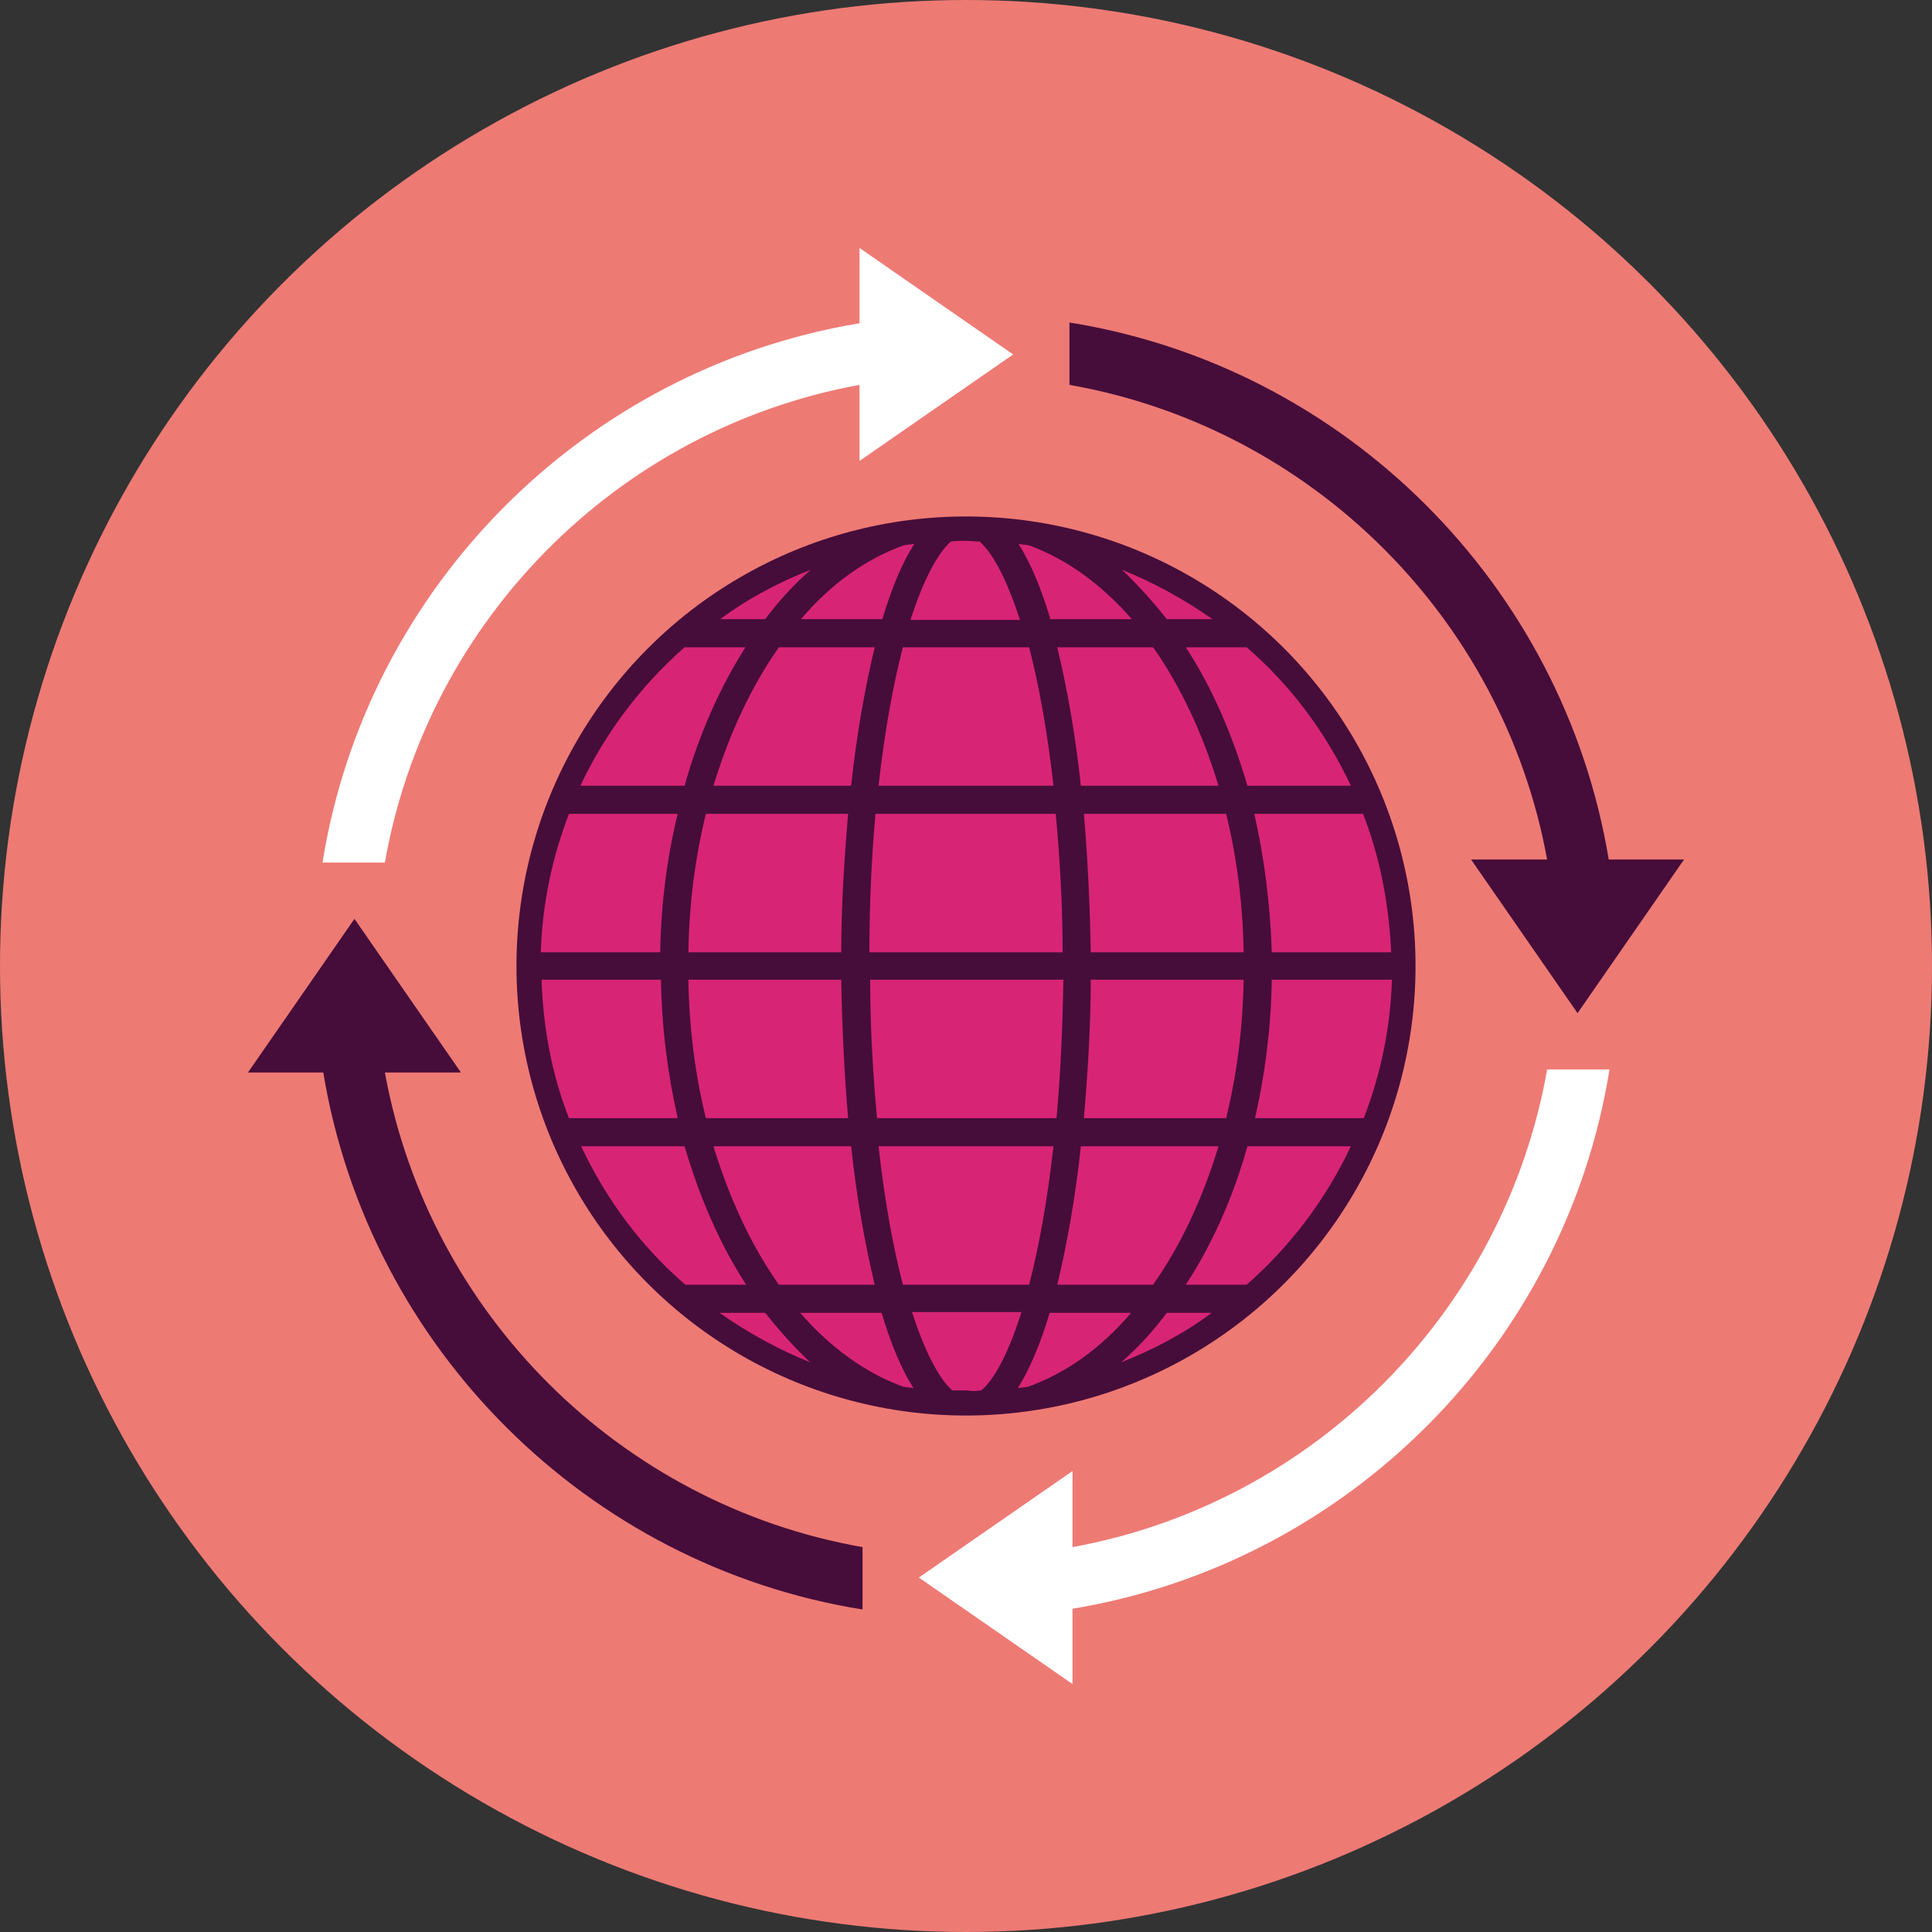 <?xml version="1.0" encoding="UTF-8"?>
<!DOCTYPE svg PUBLIC '-//W3C//DTD SVG 1.0//EN'
          'http://www.w3.org/TR/2001/REC-SVG-20010904/DTD/svg10.dtd'>
<svg height="254.0" preserveAspectRatio="xMidYMid meet" version="1.0" viewBox="1.0 1.0 254.0 254.0" width="254.0" xmlns="http://www.w3.org/2000/svg" xmlns:xlink="http://www.w3.org/1999/xlink" zoomAndPan="magnify"
><rect x="1.0" y="1.0" width="254.0" height="254.0" fill="#333333" stroke="none"/><g
  ><g id="change1_1"
    ><circle cx="128" cy="128" fill="#ee7a74" r="127"
    /></g
    ><g id="change2_1"
    ><circle cx="128" cy="128" fill="#460d3a" r="59.1"
    /></g
    ><g id="change3_1"
    ><path d="M94.8,104.3h18.1c0.7-6.6,1.8-12.8,3.1-18.2h-12.6C99.8,91.2,96.9,97.4,94.8,104.3z" fill="#d82475"
    /></g
    ><g id="change3_2"
    ><path d="M91.5,126.2h20.1c0-6.1,0.4-12.3,0.9-18.2H93.8C92.4,113.7,91.6,119.8,91.5,126.2z" fill="#d82475"
    /></g
    ><g id="change3_3"
    ><path d="M115.3,126.2h25.4c0-6.6-0.4-12.7-0.9-18.2h-23.7C115.6,113.5,115.3,119.6,115.3,126.2z" fill="#d82475"
    /></g
    ><g id="change3_4"
    ><path d="M116,169.9c-1.3-5.4-2.4-11.6-3.1-18.2H94.8c2.1,6.9,5,13.1,8.6,18.2H116z" fill="#d82475"
    /></g
    ><g id="change3_5"
    ><path d="M139.9,148c0.5-5.5,0.8-11.6,0.9-18.2h-25.4c0,6.6,0.4,12.7,0.9,18.2H139.9z" fill="#d82475"
    /></g
    ><g id="change3_6"
    ><path d="M136.3,169.9c1.3-5,2.4-11.1,3.2-18.2h-23c0.8,7.1,1.9,13.2,3.2,18.2H136.3z" fill="#d82475"
    /></g
    ><g id="change3_7"
    ><path d="M119.7,86.1c-1.3,5-2.4,11.1-3.2,18.2h23c-0.8-7.1-1.9-13.2-3.2-18.2H119.7z" fill="#d82475"
    /></g
    ><g id="change3_8"
    ><path d="M93.8,148h18.7c-0.5-5.9-0.8-12.1-0.9-18.2H91.5C91.6,136.2,92.4,142.3,93.8,148z" fill="#d82475"
    /></g
    ><g id="change3_9"
    ><path d="M91,151.7H77.4c3.3,7,7.9,13.2,13.7,18.2h8C95.7,164.7,93,158.5,91,151.7z" fill="#d82475"
    /></g
    ><g id="change3_10"
    ><path d="M165,151.7c-1.9,6.8-4.7,13-8.1,18.2h8c5.7-5,10.4-11.2,13.7-18.2H165z" fill="#d82475"
    /></g
    ><g id="change3_11"
    ><path d="M165,104.3h13.6c-3.3-7-7.9-13.2-13.7-18.2h-8C160.3,91.3,163,97.5,165,104.3z" fill="#d82475"
    /></g
    ><g id="change3_12"
    ><path d="M149.8,82.4c-4-4.6-8.6-7.9-13.5-9.7c-0.5-0.1-1-0.1-1.4-0.2c1.6,2.5,3,5.9,4.2,9.9H149.8z" fill="#d82475"
    /></g
    ><g id="change3_13"
    ><path d="M139,173.6c-1.2,4-2.6,7.4-4.2,9.9c0.5-0.1,1-0.1,1.4-0.2c5-1.8,9.6-5.1,13.5-9.7H139z" fill="#d82475"
    /></g
    ><g id="change3_14"
    ><path d="M117,82.4c1.2-4,2.6-7.4,4.2-9.9c-0.5,0.1-1,0.1-1.4,0.2c-5,1.8-9.6,5.1-13.5,9.7H117z" fill="#d82475"
    /></g
    ><g id="change3_15"
    ><path d="M91,104.3c1.9-6.8,4.7-13,8-18.2h-8c-5.7,5-10.4,11.2-13.7,18.2H91z" fill="#d82475"
    /></g
    ><g id="change3_16"
    ><path d="M154.4,173.6c-1.8,2.4-3.8,4.6-6,6.5c4.3-1.7,8.3-3.8,11.9-6.5H154.4z" fill="#d82475"
    /></g
    ><g id="change3_17"
    ><path d="M130,183.8c1.8-1.5,3.6-5,5.3-10.3h-14.4c1.7,5.2,3.5,8.7,5.3,10.3c0.7,0,1.3,0,2,0 C128.7,183.9,129.3,183.9,130,183.8z" fill="#d82475"
    /></g
    ><g id="change3_18"
    ><path d="M106.2,173.6c4,4.6,8.6,7.9,13.5,9.7c0.5,0.1,1,0.1,1.4,0.2c-1.6-2.5-3-5.9-4.2-9.9H106.2z" fill="#d82475"
    /></g
    ><g id="change3_19"
    ><path d="M168.2,129.8c-0.1,6.4-0.9,12.5-2.2,18.2h14.3c2.2-5.7,3.5-11.8,3.7-18.2H168.2z" fill="#d82475"
    /></g
    ><g id="change3_20"
    ><path d="M154.4,82.4h6c-3.7-2.6-7.7-4.8-11.9-6.5C150.5,77.8,152.5,80,154.4,82.4z" fill="#d82475"
    /></g
    ><g id="change3_21"
    ><path d="M180.2,108h-14.3c1.3,5.7,2.1,11.8,2.3,18.2h15.7C183.6,119.8,182.4,113.6,180.2,108z" fill="#d82475"
    /></g
    ><g id="change3_22"
    ><path d="M101.6,173.6h-6c3.7,2.6,7.7,4.8,11.9,6.5C105.5,178.2,103.5,176,101.6,173.6z" fill="#d82475"
    /></g
    ><g id="change3_23"
    ><path d="M101.6,82.4c1.8-2.4,3.8-4.6,6-6.5c-4.3,1.7-8.3,3.8-11.9,6.5H101.6z" fill="#d82475"
    /></g
    ><g id="change3_24"
    ><path d="M162.2,108h-18.7c0.5,5.9,0.8,12.1,0.9,18.2h20.1C164.4,119.8,163.6,113.7,162.2,108z" fill="#d82475"
    /></g
    ><g id="change3_25"
    ><path d="M164.5,129.8h-20.1c0,6.1-0.4,12.3-0.9,18.2h18.7C163.6,142.3,164.4,136.2,164.5,129.8z" fill="#d82475"
    /></g
    ><g id="change3_26"
    ><path d="M140,86.1c1.3,5.4,2.4,11.6,3.1,18.2h18.1c-2.1-6.9-5-13.1-8.6-18.2H140z" fill="#d82475"
    /></g
    ><g id="change3_27"
    ><path d="M87.8,126.2c0.1-6.4,0.9-12.5,2.3-18.2H75.8c-2.2,5.7-3.5,11.8-3.7,18.2H87.8z" fill="#d82475"
    /></g
    ><g id="change3_28"
    ><path d="M75.8,148h14.3c-1.3-5.7-2.1-11.8-2.2-18.2H72.2C72.4,136.2,73.6,142.4,75.8,148z" fill="#d82475"
    /></g
    ><g id="change3_29"
    ><path d="M161.2,151.7h-18.1c-0.7,6.6-1.8,12.8-3.1,18.2h12.6C156.2,164.8,159.1,158.6,161.2,151.7z" fill="#d82475"
    /></g
    ><g id="change3_30"
    ><path d="M126,72.2c-1.7,1.5-3.6,5-5.3,10.3h14.4c-1.7-5.2-3.5-8.7-5.3-10.3c-0.7,0-1.3-0.1-2-0.1 C127.3,72.1,126.7,72.1,126,72.2z" fill="#d82475"
    /></g
    ><g id="change4_1"
    ><path d="M114,51.6v10l20.2-14l-20.2-14v9.9c-36.2,6-64.8,34.7-70.6,70.9h8.2C57.2,82.6,82.2,57.4,114,51.6z" fill="#fff"
    /></g
    ><g id="change4_2"
    ><path d="M142,204.4v-10l-20.2,14l20.2,14v-9.9c36.2-6,64.8-34.7,70.6-70.9h-8.2C198.8,173.4,173.8,198.6,142,204.4z" fill="#fff"
    /></g
    ><g id="change2_2"
    ><path d="M204.4,114h-10l14,20.2l14-20.2h-9.9c-6-36.2-34.7-64.8-70.9-70.6v8.2C173.4,57.2,198.6,82.2,204.4,114z" fill="#460d3a"
    /></g
    ><g id="change2_3"
    ><path d="M51.6,142h10l-14-20.2l-14,20.2h9.9c6,36.2,34.7,64.8,70.9,70.6v-8.2C82.6,198.8,57.4,173.8,51.6,142z" fill="#460d3a"
    /></g
  ></g
></svg
>
